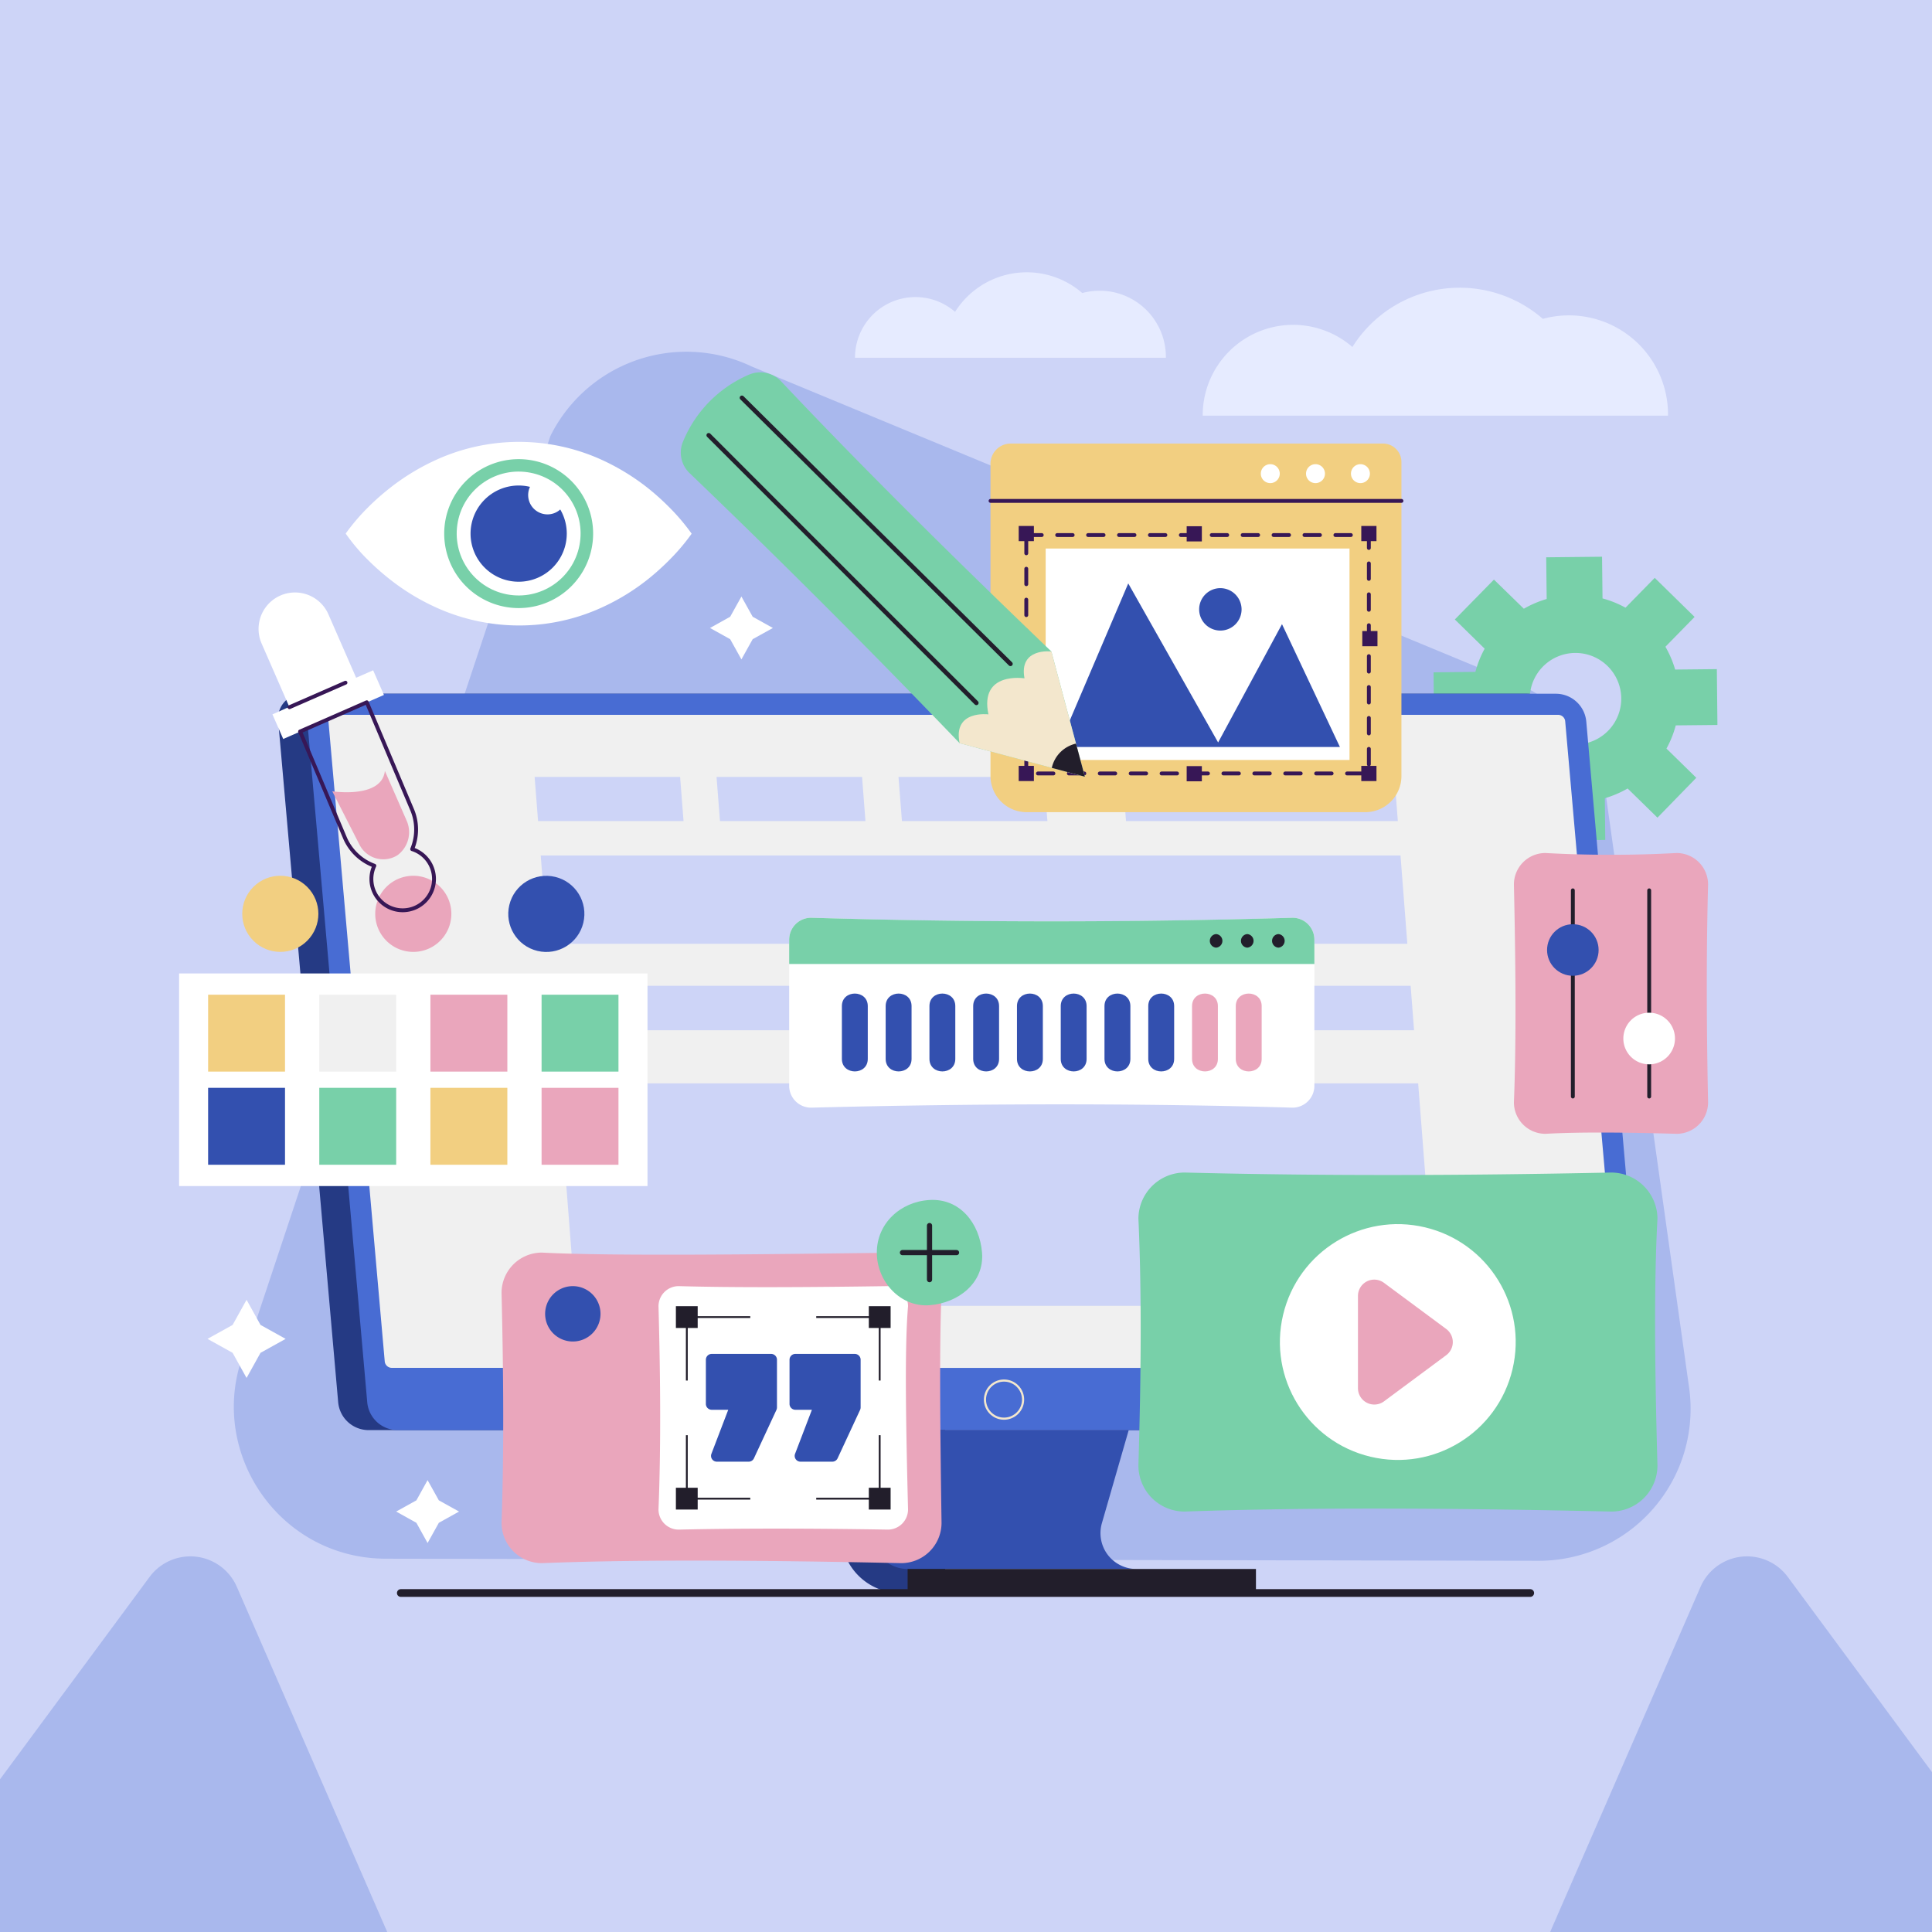 <svg xmlns="http://www.w3.org/2000/svg" xmlns:xlink="http://www.w3.org/1999/xlink" viewBox="0 0 500 500">
  <rect x="0" y="0" width="500" height="500" fill="#808080" stroke="none"/>
  <defs>
    <clipPath id="ad371d7e-fcc0-4f27-a68b-0006056319a8">
      <rect y="384.07" width="500" height="115.93" transform="translate(500 884.07) rotate(180)" style="fill: none"/>
    </clipPath>
  </defs>
  <g id="f37559d5-f887-4054-9a7a-f6daeb35bd8f" data-name="BACKGROUND">
    <rect width="500" height="500" transform="translate(500 500) rotate(180)" style="fill: #cdd4f7"/>
  </g>
  <g id="ad8b24e4-0733-4ca2-a370-8aa9856276a2" data-name="OBJECTS">
    <g>
      <g>
        <path d="M431.68,107.58a25.65,25.65,0,0,0-32.39-25.06A32.79,32.79,0,0,0,350,89.8a23.4,23.4,0,0,0-38.74,17.78Z" style="fill: #e6ebff"/>
        <path d="M301.73,92.59a17.14,17.14,0,0,0-21.64-16.75,21.92,21.92,0,0,0-32.92,4.87,15.64,15.64,0,0,0-25.89,11.88Z" style="fill: #e6ebff"/>
        <path d="M437.15,359.21,415.84,207.49a39.3,39.3,0,0,0-22.07-30.11L194.52,94.84a39.31,39.31,0,0,0-52.08,18L64.68,346.59c-13,26.11,6,56.74,35.15,56.8l298.3.54A39.31,39.31,0,0,0,437.15,359.21Z" style="fill: #a9b8ed"/>
        <path d="M384.5,194.22,377,201.93l10.32,10.12,7.56-7.72a26.75,26.75,0,0,0,6,2.4l.11,10.79,14.45-.15-.11-10.79a27.1,27.1,0,0,0,5.9-2.52l7.72,7.55L439,201.29l-7.72-7.56a26.28,26.28,0,0,0,2.4-6l10.79-.11-.15-14.45-10.79.11a27.1,27.1,0,0,0-2.52-5.9l7.55-7.72-10.32-10.11-7.56,7.72a26.39,26.39,0,0,0-5.95-2.4l-.12-10.79-14.45.15.12,10.79a27,27,0,0,0-5.91,2.52L386.63,150l-10.12,10.32,7.72,7.56a26.86,26.86,0,0,0-2.4,6L371,174l.15,14.45,10.79-.12A27,27,0,0,0,384.5,194.22Zm11.4-13.28a11.84,11.84,0,1,1,12,11.72A11.84,11.84,0,0,1,395.9,180.94Z" style="fill: #78d0a9"/>
        <g>
          <g>
            <path d="M412,370.11H95.26a7.92,7.92,0,0,1-7.73-7.1L72,186.65a6.41,6.41,0,0,1,6.48-7.11H395.27a7.91,7.91,0,0,1,7.73,7.11L418.52,363A6.4,6.4,0,0,1,412,370.11Z" style="fill: #253a84"/>
            <path d="M419.56,370.11H102.78a7.92,7.92,0,0,1-7.73-7.1L79.53,186.65A6.41,6.41,0,0,1,86,179.54H402.79a7.91,7.91,0,0,1,7.73,7.11L426,363A6.4,6.4,0,0,1,419.56,370.11Z" style="fill: #486cd3"/>
            <path d="M264.77,362.22a4.93,4.93,0,1,1-4.92-4.93A4.92,4.92,0,0,1,264.77,362.22Z" style="fill: none;stroke: #f3e7cd;stroke-miterlimit: 10;stroke-width: 0.551px"/>
            <path d="M101.37,354a1.84,1.84,0,0,1-1.8-1.65L85,186.65a1.48,1.48,0,0,1,1.5-1.65H403.27a1.84,1.84,0,0,1,1.8,1.65l14.58,165.72a1.48,1.48,0,0,1-1.5,1.65Z" style="fill: #f0f0f0"/>
            <g>
              <polygon points="371.49 337.95 148.97 337.95 144.51 280.38 367.02 280.38 371.49 337.95" style="fill: #cdd4f7"/>
              <polygon points="253.81 255.12 142.55 255.12 143.44 266.63 254.7 266.63 253.81 255.12" style="fill: #cdd4f7"/>
              <polygon points="365.07 255.12 265.18 255.12 266.07 266.63 365.96 266.63 365.07 255.12" style="fill: #cdd4f7"/>
              <polygon points="364.22 244.25 141.71 244.25 139.94 221.4 362.45 221.4 364.22 244.25" style="fill: #cdd4f7"/>
              <polygon points="176.01 201.06 138.36 201.06 139.25 212.49 176.9 212.49 176.01 201.06" style="fill: #cdd4f7"/>
              <polygon points="223.1 201.06 185.44 201.06 186.33 212.49 223.98 212.49 223.1 201.06" style="fill: #cdd4f7"/>
              <polygon points="270.18 201.06 232.53 201.06 233.42 212.49 271.07 212.49 270.18 201.06" style="fill: #cdd4f7"/>
              <polygon points="291.41 212.49 361.76 212.49 360.88 201.06 290.52 201.06 291.41 212.49" style="fill: #cdd4f7"/>
            </g>
          </g>
          <g>
            <path d="M225,370.11l-6.69,22.45A15.34,15.34,0,0,0,233,412.27h11.61V370.11Z" style="fill: #253a84"/>
            <path d="M286.46,402.07a9.3,9.3,0,0,1-1.29-7.88l6.94-24.08h-59.2L226,394.19a9.27,9.27,0,0,0,8.92,11.86h59.2A9.31,9.31,0,0,1,286.46,402.07Z" style="fill: #3350af"/>
            <rect x="234.89" y="406.05" width="90.15" height="6.22" style="fill: #221e2b"/>
          </g>
        </g>
        <g>
          <path d="M417,391.19c-40.23-.91-77.91-1.14-110.44,0a11.94,11.94,0,0,1-11.94-11.94c.67-22.65.89-44.36,0-63.85a12,12,0,0,1,11.94-11.95c34.15.88,71.13.83,110.44,0a12,12,0,0,1,11.95,11.95c-.94,17.2-.68,39.62,0,63.85A11.94,11.94,0,0,1,417,391.19Z" style="fill: #78d0a9"/>
          <circle cx="361.76" cy="347.32" r="30.51" transform="translate(-59.81 618.96) rotate(-76.63)" style="fill: #fff"/>
          <path d="M374.27,343.93,358.18,332a4.22,4.22,0,0,0-6.74,3.4v23.87a4.23,4.23,0,0,0,6.74,3.4l16.09-11.94A4.23,4.23,0,0,0,374.27,343.93Z" style="fill: #eaa6bc"/>
        </g>
        <g>
          <path d="M433.9,220.76a313.91,313.91,0,0,1-33.95,0,8.15,8.15,0,0,0-8.15,8.15c.47,21.31.62,40.92,0,56.37a8.15,8.15,0,0,0,8.15,8.15c9-.5,20.94-.37,33.95,0a8.15,8.15,0,0,0,8.15-8.15c-.41-19.8-.47-38.73,0-56.37A8.15,8.15,0,0,0,433.9,220.76Z" style="fill: #eaa6bc"/>
          <line x1="407.05" y1="230.42" x2="407.05" y2="283.78" style="fill: none;stroke: #221e2b;stroke-linecap: round;stroke-linejoin: round"/>
          <line x1="426.81" y1="230.42" x2="426.81" y2="283.78" style="fill: none;stroke: #221e2b;stroke-linecap: round;stroke-linejoin: round"/>
          <path d="M433.48,268.76a6.68,6.68,0,1,1-6.67-6.67A6.67,6.67,0,0,1,433.48,268.76Z" style="fill: #fff"/>
          <circle cx="407.05" cy="245.86" r="6.67" style="fill: #3350af"/>
        </g>
        <g>
          <path d="M340.16,243.17V281a5.66,5.66,0,0,1-5.66,5.66c-40.07-1.18-81.69-1.1-124.6,0a5.66,5.66,0,0,1-5.66-5.66V243.17a5.67,5.67,0,0,1,5.66-5.66q62.31,1.92,124.6,0A5.67,5.67,0,0,1,340.16,243.17Z" style="fill: #fff"/>
          <path d="M340.16,243.17v6.31H204.24v-6.31a5.67,5.67,0,0,1,5.66-5.66q62.19,1.86,124.6,0A5.67,5.67,0,0,1,340.16,243.17Z" style="fill: #78d0a9"/>
          <g>
            <path d="M319.82,260.37v13.68c0,4.31,6.7,4.31,6.7,0V260.37C326.52,256.06,319.82,256.05,319.82,260.37Z" style="fill: #eaa6bc"/>
            <path d="M308.5,260.37v13.68c0,4.31,6.69,4.31,6.69,0V260.37C315.19,256.06,308.5,256.05,308.5,260.37Z" style="fill: #eaa6bc"/>
            <path d="M297.17,260.37v13.68c0,4.31,6.7,4.31,6.7,0V260.37C303.87,256.06,297.17,256.05,297.17,260.37Z" style="fill: #3350af"/>
            <path d="M285.84,260.37v13.68c0,4.31,6.7,4.31,6.7,0V260.37C292.54,256.06,285.84,256.05,285.84,260.37Z" style="fill: #3350af"/>
            <path d="M274.52,260.37v13.68c0,4.31,6.69,4.31,6.69,0V260.37C281.21,256.06,274.52,256.05,274.52,260.37Z" style="fill: #3350af"/>
            <path d="M263.19,260.37v13.68c0,4.31,6.7,4.31,6.7,0V260.37C269.89,256.06,263.19,256.05,263.19,260.37Z" style="fill: #3350af"/>
            <path d="M251.86,260.37v13.68c0,4.31,6.7,4.31,6.7,0V260.37C258.56,256.06,251.86,256.05,251.86,260.37Z" style="fill: #3350af"/>
            <path d="M240.54,260.37v13.68c0,4.31,6.69,4.31,6.69,0V260.37C247.23,256.06,240.54,256.05,240.54,260.37Z" style="fill: #3350af"/>
            <path d="M229.21,260.37v13.68c0,4.31,6.7,4.31,6.7,0V260.37C235.91,256.06,229.21,256.05,229.21,260.37Z" style="fill: #3350af"/>
            <path d="M217.88,260.37v13.68c0,4.31,6.7,4.31,6.7,0V260.37C224.58,256.06,217.88,256.05,217.88,260.37Z" style="fill: #3350af"/>
          </g>
          <path d="M330.84,241.74a1.76,1.76,0,0,0,0,3.51A1.76,1.76,0,0,0,330.84,241.74Z" style="fill: #221e2b"/>
          <path d="M322.79,241.74a1.76,1.76,0,0,0,0,3.51A1.76,1.76,0,0,0,322.79,241.74Z" style="fill: #221e2b"/>
          <path d="M314.73,241.74a1.76,1.76,0,0,0,0,3.51A1.76,1.76,0,0,0,314.73,241.74Z" style="fill: #221e2b"/>
        </g>
        <g>
          <path d="M265.71,114.84h87.63a9.36,9.36,0,0,1,9.36,9.36V205a5.24,5.24,0,0,1-5.24,5.24H261.13a4.78,4.78,0,0,1-4.78-4.78V124.2A9.36,9.36,0,0,1,265.71,114.84Z" transform="translate(619.04 325.03) rotate(180)" style="fill: #f2cf81"/>
          <line x1="362.7" y1="129.63" x2="256.35" y2="129.63" style="fill: none;stroke: #371756;stroke-linecap: round;stroke-linejoin: round"/>
          <g>
            <path d="M349.63,122.58a2.45,2.45,0,1,1,2.45,2.45A2.45,2.45,0,0,1,349.63,122.58Z" style="fill: #fff"/>
            <path d="M338,122.58a2.45,2.45,0,1,1,2.44,2.45A2.44,2.44,0,0,1,338,122.58Z" style="fill: #fff"/>
            <path d="M326.3,122.58a2.45,2.45,0,1,1,2.44,2.45A2.44,2.44,0,0,1,326.3,122.58Z" style="fill: #fff"/>
          </g>
          <g>
            <rect x="270.62" y="141.96" width="78.63" height="54.72" style="fill: #fff"/>
            <rect x="265.6" y="138.47" width="88.66" height="61.7" style="fill: none;stroke: #371756;stroke-linecap: round;stroke-linejoin: round;stroke-dasharray: 4"/>
            <g>
              <polygon points="273.93 193.32 291.99 150.99 315.25 192.15 331.78 161.53 346.77 193.32 273.93 193.32" style="fill: #3350af"/>
              <path d="M321.32,157.76a5.49,5.49,0,1,1-5.49-5.55A5.52,5.52,0,0,1,321.32,157.76Z" style="fill: #3350af"/>
            </g>
            <rect x="352.3" y="136.12" width="3.93" height="3.93" transform="translate(708.53 276.17) rotate(180)" style="fill: #371756"/>
            <rect x="263.64" y="136.12" width="3.93" height="3.93" transform="translate(531.21 276.17) rotate(180)" style="fill: #371756"/>
            <rect x="352.3" y="198.21" width="3.93" height="3.93" transform="translate(708.53 400.35) rotate(180)" style="fill: #371756"/>
            <rect x="263.64" y="198.21" width="3.93" height="3.93" transform="translate(531.21 400.35) rotate(180)" style="fill: #371756"/>
            <rect x="263.64" y="165.27" width="3.93" height="3.93" transform="translate(531.21 334.47) rotate(180)" style="fill: #371756"/>
            <rect x="307.12" y="136.19" width="3.93" height="3.93" transform="translate(618.16 276.31) rotate(180)" style="fill: #371756"/>
            <rect x="307.12" y="198.28" width="3.93" height="3.93" transform="translate(618.16 400.48) rotate(180)" style="fill: #371756"/>
            <rect x="352.56" y="163.31" width="3.93" height="3.93" transform="translate(709.05 330.55) rotate(180)" style="fill: #371756"/>
          </g>
        </g>
        <g>
          <path d="M89.46,138.09a53.7,53.7,0,0,1,5.6-6.6,63.65,63.65,0,0,1,5.6-5,58.37,58.37,0,0,1,11.19-7,51.72,51.72,0,0,1,44.77-.07,58,58,0,0,1,11.19,7,65.55,65.55,0,0,1,5.59,5.06,53.4,53.4,0,0,1,5.6,6.64,53.26,53.26,0,0,1-5.6,6.63,65.55,65.55,0,0,1-5.59,5.06,57,57,0,0,1-11.19,7,51.23,51.23,0,0,1-22.39,5.06,52,52,0,0,1-22.38-5.13,57.4,57.4,0,0,1-11.19-7,63.65,63.65,0,0,1-5.6-5c-.73-.71-1.45-1.48-2.18-2.31l-.26-.3Q91,140.26,89.46,138.09Z" style="fill: #fff"/>
          <path d="M153.5,138.09a19.27,19.27,0,1,1-19.27-19.26A19.26,19.26,0,0,1,153.5,138.09Z" style="fill: #78d0a9"/>
          <circle cx="134.24" cy="138.09" r="16.03" transform="translate(-26.83 243.67) rotate(-79.06)" style="fill: #fff"/>
          <path d="M146.68,138.08a12.45,12.45,0,1,1-12.45-12.43,12.24,12.24,0,0,1,2.93.35,5,5,0,0,0,4.52,7.12,4.87,4.87,0,0,0,3.31-1.27A12.34,12.34,0,0,1,146.68,138.08Z" style="fill: #3350af"/>
        </g>
        <g>
          <g>
            <rect x="46.35" y="251.92" width="121.22" height="55.02" transform="translate(213.92 558.87) rotate(180)" style="fill: #fff"/>
            <g>
              <rect x="140.16" y="257.42" width="19.9" height="19.9" transform="translate(300.22 534.75) rotate(180)" style="fill: #78d0a9"/>
              <rect x="140.16" y="281.54" width="19.9" height="19.91" transform="translate(300.22 582.98) rotate(180)" style="fill: #eaa6bc"/>
              <rect x="111.39" y="257.42" width="19.91" height="19.9" transform="translate(242.69 534.75) rotate(180)" style="fill: #eaa6bc"/>
              <rect x="111.39" y="281.54" width="19.91" height="19.91" transform="translate(242.69 582.98) rotate(180)" style="fill: #f2cf81"/>
              <rect x="82.62" y="257.42" width="19.9" height="19.9" transform="translate(185.15 534.75) rotate(180)" style="fill: #f0f0f0"/>
              <rect x="82.62" y="281.54" width="19.9" height="19.91" transform="translate(185.15 582.98) rotate(180)" style="fill: #78d0a9"/>
              <rect x="53.86" y="257.42" width="19.9" height="19.9" transform="translate(127.62 534.75) rotate(180)" style="fill: #f2cf81"/>
              <rect x="53.86" y="281.54" width="19.9" height="19.91" transform="translate(127.62 582.98) rotate(180)" style="fill: #3350af"/>
            </g>
          </g>
          <g>
            <g>
              <circle cx="72.54" cy="236.5" r="9.85" transform="translate(-145.98 120.56) rotate(-45)" style="fill: #f2cf81"/>
              <path d="M116.81,236.5a9.85,9.85,0,1,0-9.85,9.85A9.85,9.85,0,0,0,116.81,236.5Z" style="fill: #eaa6bc"/>
              <circle cx="141.38" cy="236.5" r="9.85" transform="translate(-121.51 319.01) rotate(-76.55)" style="fill: #3350af"/>
            </g>
            <g>
              <g>
                <path d="M74.87,182.93l-7.17-16.4A9.42,9.42,0,0,1,85,159l7.17,16.4,4.4-1.93,2.79,6.38-26.06,11.4-2.79-6.37Z" style="fill: #fff"/>
                <path d="M77.66,189.31l17.26-7.56,11.67,27.65a13.17,13.17,0,0,1,.08,10.36h0a8.1,8.1,0,1,1-9.79,4.29h0a13.23,13.23,0,0,1-7.56-7.1Z" style="fill: none;stroke: #371756;stroke-linecap: round;stroke-linejoin: round"/>
                <line x1="89.41" y1="176.68" x2="74.91" y2="183.02" style="fill: none;stroke: #371756;stroke-linecap: round;stroke-linejoin: round"/>
              </g>
              <path d="M99.61,199.51l5.57,12.74a7.4,7.4,0,0,1-2.34,9.1l0,0a6.91,6.91,0,0,1-9.85-2.83l-7-13.74S98.78,206.78,99.61,199.51Z" style="fill: #eaa6bc"/>
            </g>
          </g>
        </g>
        <g>
          <g>
            <path d="M272.09,168.6,280.76,201l-32.41-8.67q-34.56-36-70-70a7.33,7.33,0,0,1-1.54-8.15,32.16,32.16,0,0,1,17-17.21A7.42,7.42,0,0,1,202,98.53C222.08,119.84,245.86,143.46,272.09,168.6Z" style="fill: #78d0a9"/>
            <path d="M272.09,168.6l6.38,23.84,2.29,8.57-8.56-2.29-23.85-6.38c-1.8-8.66,7.46-7.46,7.46-7.46-2.39-11.21,9.33-9.33,9.33-9.33C263.63,167.56,272.09,168.6,272.09,168.6Z" style="fill: #f3e7cd"/>
            <path d="M278.47,192.44l2.29,8.57-8.56-2.29a8.31,8.31,0,0,1,2.22-4.05A8.41,8.41,0,0,1,278.47,192.44Z" style="fill: #221e2b"/>
          </g>
          <line x1="252.68" y1="181.91" x2="183.41" y2="112.64" style="fill: none;stroke: #221e2b;stroke-linecap: round;stroke-linejoin: round;stroke-width: 1.158px"/>
          <line x1="261.51" y1="171.81" x2="192.01" y2="102.95" style="fill: none;stroke: #221e2b;stroke-linecap: round;stroke-linejoin: round;stroke-width: 1.158px"/>
        </g>
        <g>
          <g>
            <path d="M233.24,404.54c-35.25-.75-67.74-1-93,0a10.44,10.44,0,0,1-10.44-10.44c.65-18.71.5-38.79,0-59.49a10.44,10.44,0,0,1,10.44-10.44c18.29.94,55.46.48,93,0a10.44,10.44,0,0,1,10.43,10.44c-.6,13.43-.34,35.95,0,59.49A10.44,10.44,0,0,1,233.24,404.54Z" style="fill: #eaa6bc"/>
            <path d="M175.64,395.86a5.22,5.22,0,0,1-5.22-5.22c.64-16.05.51-33.86,0-52.57a5.22,5.22,0,0,1,5.22-5.22c14.25.4,33.09.31,54.14,0a5.22,5.22,0,0,1,5.22,5.22c-.94,11-.52,31.45,0,52.57a5.22,5.22,0,0,1-5.22,5.22C210.42,395.54,192.22,395.5,175.64,395.86Z" style="fill: #fff"/>
            <path d="M148.24,347.18h0a7.16,7.16,0,0,1-7.16-7.16h0a7.17,7.17,0,0,1,7.16-7.17h0a7.17,7.17,0,0,1,7.17,7.17h0A7.16,7.16,0,0,1,148.24,347.18Z" style="fill: #3350af"/>
            <g>
              <path d="M199.57,350.39H184.19a1.51,1.51,0,0,0-1.51,1.5v11.45a1.52,1.52,0,0,0,1.51,1.51h4.28l-4.37,11.43a1.5,1.5,0,0,0,1.4,2h8.26a1.49,1.49,0,0,0,1.36-.87l5.82-12.53a1.57,1.57,0,0,0,.14-.64V351.89A1.51,1.51,0,0,0,199.57,350.39Z" style="fill: #3350af"/>
              <path d="M221.22,350.39H205.84a1.51,1.51,0,0,0-1.51,1.5v11.45a1.52,1.52,0,0,0,1.51,1.51h4.28l-4.37,11.43a1.5,1.5,0,0,0,1.4,2h8.25a1.5,1.5,0,0,0,1.37-.87l5.82-12.53a1.57,1.57,0,0,0,.14-.64V351.89A1.51,1.51,0,0,0,221.22,350.39Z" style="fill: #3350af"/>
            </g>
            <g>
              <g>
                <polyline points="211.24 340.86 227.66 340.86 227.66 357.28" style="fill: none;stroke: #221e2b;stroke-linejoin: round;stroke-width: 0.475px"/>
                <rect x="224.85" y="338.04" width="5.64" height="5.64" style="fill: #221e2b"/>
              </g>
              <g>
                <polyline points="194.17 340.86 177.75 340.86 177.75 357.28" style="fill: none;stroke: #221e2b;stroke-linejoin: round;stroke-width: 0.475px"/>
                <rect x="174.93" y="338.04" width="5.64" height="5.64" transform="translate(355.49 681.72) rotate(180)" style="fill: #221e2b"/>
              </g>
              <g>
                <polyline points="194.17 387.85 177.75 387.85 177.75 371.43" style="fill: none;stroke: #221e2b;stroke-linejoin: round;stroke-width: 0.475px"/>
                <rect x="174.93" y="385.03" width="5.64" height="5.64" transform="translate(355.49 775.7) rotate(180)" style="fill: #221e2b"/>
              </g>
              <g>
                <polyline points="211.24 387.85 227.66 387.85 227.66 371.43" style="fill: none;stroke: #221e2b;stroke-linejoin: round;stroke-width: 0.475px"/>
                <rect x="224.85" y="385.03" width="5.64" height="5.64" style="fill: #221e2b"/>
              </g>
            </g>
          </g>
          <g>
            <path d="M254.15,324.17c.63,7.82-6.12,13.06-13.61,13.62s-13.62-6.1-13.62-13.62S233,311,240.54,310.56C248.5,310.07,253.55,316.68,254.15,324.17Z" style="fill: #78d0a9"/>
            <g>
              <line x1="240.56" y1="317.18" x2="240.56" y2="331.17" style="fill: none;stroke: #221e2b;stroke-linecap: round;stroke-linejoin: round;stroke-width: 1.347px"/>
              <line x1="247.55" y1="324.17" x2="233.56" y2="324.17" style="fill: none;stroke: #221e2b;stroke-linecap: round;stroke-linejoin: round;stroke-width: 1.347px"/>
            </g>
          </g>
        </g>
        <g>
          <polygon points="67.42 342.89 63.81 336.39 60.2 342.89 53.7 346.5 60.2 350.11 63.81 356.61 67.42 350.11 73.92 346.5 67.42 342.89" style="fill: #fff"/>
          <polygon points="113.57 388.29 110.66 383.06 107.76 388.29 102.53 391.19 107.76 394.1 110.66 399.33 113.57 394.1 118.8 391.19 113.57 388.29" style="fill: #fff"/>
          <polygon points="194.79 159.61 191.88 154.38 188.97 159.61 183.75 162.52 188.97 165.42 191.88 170.65 194.79 165.42 200.02 162.52 194.79 159.61" style="fill: #fff"/>
        </g>
        <line x1="103.73" y1="412.27" x2="396.02" y2="412.27" style="fill: none;stroke: #221e2b;stroke-linecap: round;stroke-linejoin: round;stroke-width: 2px"/>
      </g>
      <g style="clip-path: url(#ad371d7e-fcc0-4f27-a68b-0006056319a8)">
        <path d="M401.32,499.67l38.78-89a13.12,13.12,0,0,1,22.58-2.56l57.7,78.09A13.12,13.12,0,0,1,511.3,507l-96.48,10.92A13.11,13.11,0,0,1,401.32,499.67Z" style="fill: #a9b8ed"/>
        <path d="M100.07,499.67l-38.78-89a13.12,13.12,0,0,0-22.58-2.56L-19,486.19A13.12,13.12,0,0,0-9.91,507l96.48,10.92A13.11,13.11,0,0,0,100.07,499.67Z" style="fill: #a9b8ed"/>
      </g>
    </g>
  </g>
</svg>
